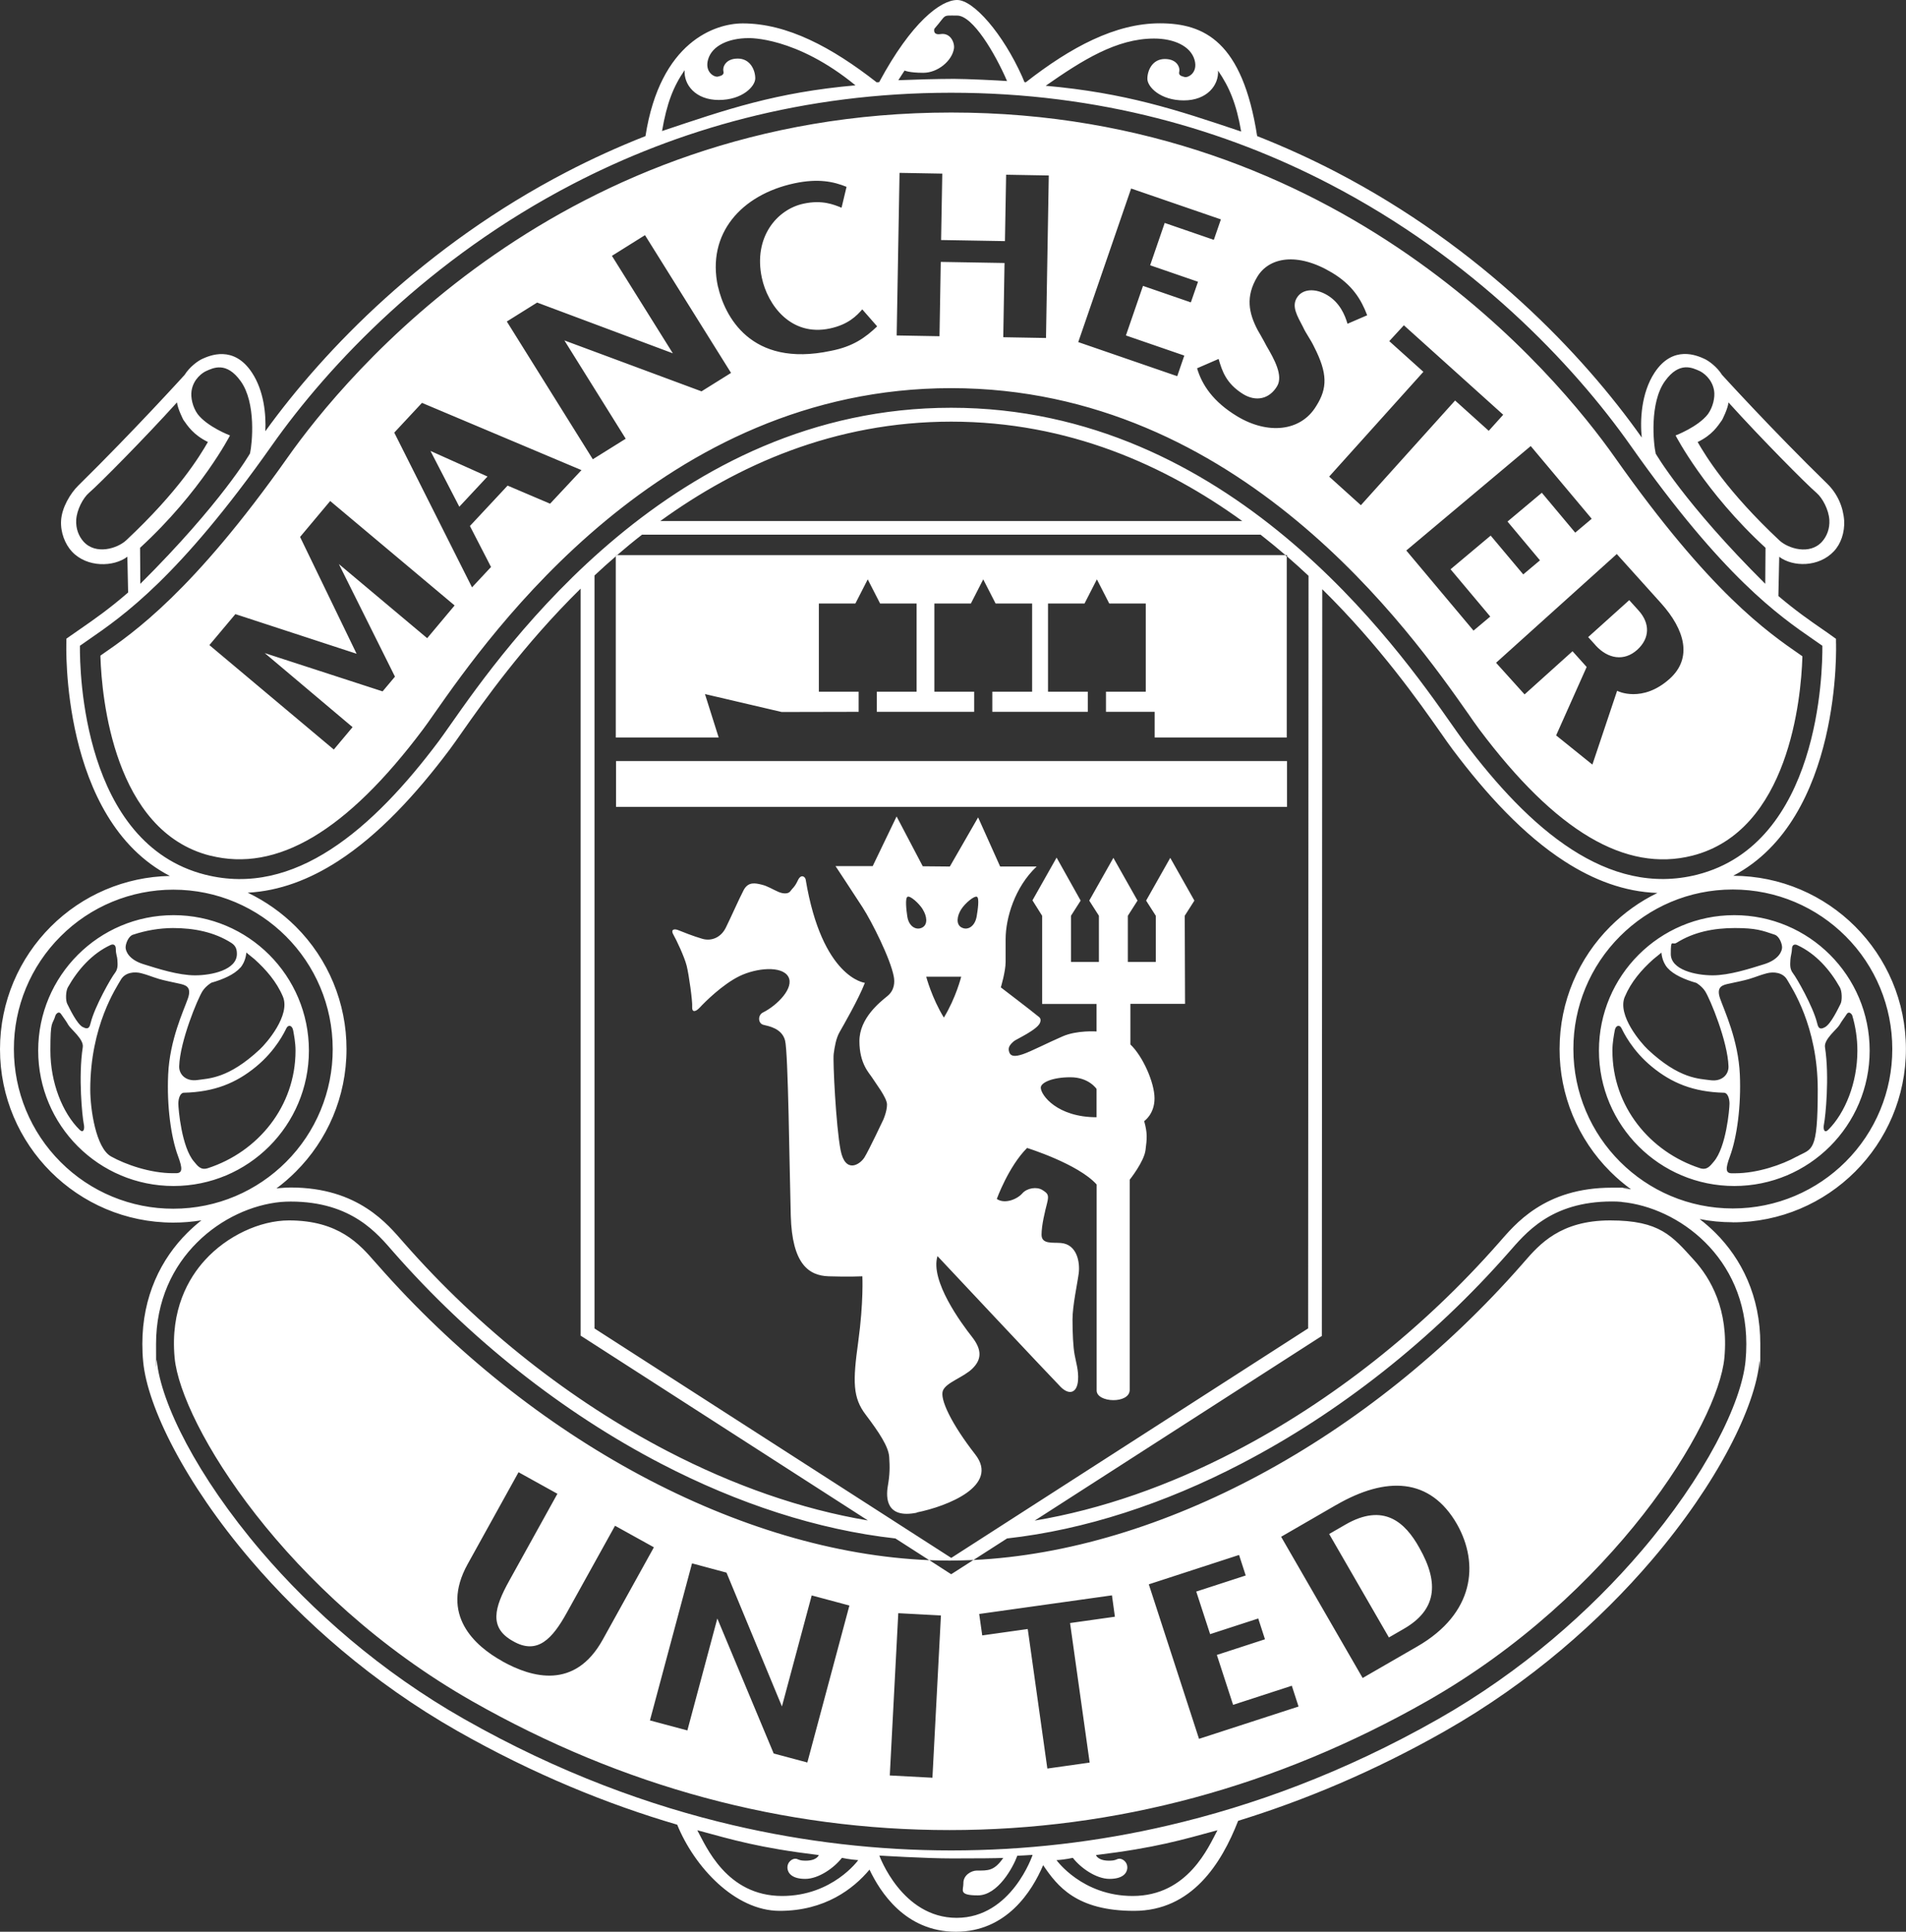 <?xml version="1.0" encoding="UTF-8"?>
<svg xmlns="http://www.w3.org/2000/svg" version="1.1" viewBox="0 0 2265.7 2295.3">
  <rect x="0" y="0" width="2265.7" height="2295.3" fill="#333333" stroke="none"/>
  <defs>
    <style>
      .cls-1 {
        fill: #fff;
      }
    </style>
  </defs>
  <!-- Generator: Adobe Illustrator 28.7.8, SVG Export Plug-In . SVG Version: 1.2.0 Build 200)  -->
  <g>
    <g id="Layer_1">
      <path class="cls-1" d="M1896.6,766.6l-8.7-9.6,48.8-43.9,11.3,12.5h0c13.4,15,13.5,32.7-1.9,46.6-15.4,13.8-34.7,10.9-49.5-5.5ZM1104.6,1853.7l21.7,14,4.4,2.8,4.4-2.8,22-14.1c222-10.5,469.3-143,652.1-351.2l2.6-3c18.1-20.8,43-49.3,102.2-49.3s73.7,18.5,99.7,47.1c19.5,21.4,41.5,58.9,36.1,116.3-7.4,78.4-131.9,281.8-353.7,407.9-178.8,101.6-369.7,153.1-567.4,153.1s-388.7-51.5-567.4-153.1c-221.8-126.1-346.3-329.5-353.7-407.9-5.4-57.4,16.6-95,36.1-116.3,26-28.6,65.2-47.1,99.8-47.1,59.3,0,84.1,28.5,102.2,49.3l2.7,3h0c183.9,209.4,433,342.3,656.1,351.4ZM1588.3,1788.2l-65.4,37.8,96.9,167.8,65-37.5c67.6-39,73.8-97.9,47.3-145-32-56-84.5-57.3-143.7-23.1h0ZM1365.6,1882.5l59.7,183.6,118.3-38.4-8-24.7-69.8,22.7-19.3-59.3,57.2-18.6-8-24.7-57.2,18.6-16.5-50.6,58.8-19.1-7.9-24.4-107.3,34.9ZM1164,1917.8l3.6,25.4,54.1-7.6,23.3,165.8,50.3-7.1-23.3-165.8,53.3-7.5-3.5-25.4-157.6,22.1ZM1057.7,2109.6l50.7,2.7,10.1-192.8-50.7-2.7-10.1,192.8ZM822.6,1857.7l-50,186.5,44.5,11.9,35.6-133,67,160.4,40,10.7,50-186.5-44.8-12-35.4,131.9-65.9-159-41-11ZM597.2,1974c35.1,19.5,86.2,34,119.3-25.8l60.8-109.7-46.2-25.6h0s-57.2,103.1-57.2,103.1c-17.2,31.1-35,50.8-64.1,34-28.9-16-22.2-39.8-4.5-71.7l57.3-103.4-46.2-25.6-60.5,109.2c-33.4,60.2,8.7,97.4,41.3,115.4ZM2059.8,1452.3c-13.5,0-26.7-1.3-39.4-3.8,6.4,4.9,12.5,10.2,18.4,16,31.5,31.3,53.7,75.8,53.7,132.3s-.3,13.7-1,21.2c-5,53.5-49.5,143.8-128,235.7-61.6,72.1-144.3,145.4-245.6,203-85.3,48.5-168.2,82.8-246.1,106.8-19.8,50.8-55.1,107-123.7,107s-91.2-29.4-108.1-54.3c-13.1,30.8-43.3,79.1-103.7,79.1s-90.2-47.6-102.7-73.8h0s0,0,0,0h0c-19.1,22.8-53,49-106.7,49s-101.8-52.9-121.9-102.4c-82.3-24.1-170.3-59.7-261.2-111.3-101.3-57.6-184-130.9-245.6-203-78.5-91.9-122.9-182.2-128-235.7-.7-7-1-14.1-1-21.2,0-56.6,22.2-101.1,53.7-132.3,5.3-5.2,10.8-10.1,16.5-14.6-11,1.8-22.2,2.7-33.4,2.7-56.9,0-108.3-23.1-145.6-60.3C23,1355,0,1303.5,0,1246.7s23-108.3,60.3-145.6c37.6-37.7,88.4-59.3,141.6-60.3-130.6-67.6-123.1-277.2-123-277.9v-4c.1,0,3.4-2.4,3.4-2.4,4.5-3.2,8.9-6.3,13.8-9.6,15-10.4,33.4-23.1,56.2-42.9l-.9-42.5c-16.1,12.2-47.7,13.2-65.8-6-8.2-8.8-13.8-22.8-13-36.8.8-15.6,11.2-32.7,20.5-41.8,66.3-65.2,126.3-131.4,126.3-131.4,6-9.6,15.8-16.7,21.1-19.1,8.3-3.7,37.2-16.9,59.1,16.5,14.2,21.6,16.8,49.6,15.8,69.5,70.9-98.1,190.3-220.9,358-308,29.8-15.5,61.1-29.8,93.9-42.7,17.5-112.3,83-133.9,115.6-133.9,52.8,0,105.8,28.3,159.2,70,1,0,2-.2,3-.2C1083.5,26.2,1118.3,0,1137.8,0s54.3,39.8,77.3,91.1l2.7,6.5c.6,0,1.1,0,1.7.1,53.4-41.7,106.4-70,159.2-70s98.2,21.6,115.7,134c32.7,12.9,64,27.2,93.7,42.6,172.1,89.4,293.3,216.3,363.5,315.6-2.1-19.8-.9-52.6,15.2-77.1,22-33.4,50.8-20.2,59.1-16.5,5.3,2.4,15.1,9.5,21.1,19.1,0,0,58.9,64.9,125.5,129.8,11.7,11.6,18.6,27.1,19.7,43.5.7,14-3.9,27.5-12.2,36.3-18,19.2-48.8,18.8-65,6.6l-1,46.6c20.6,17.5,37.5,29.2,51.4,38.8,4.8,3.3,9.3,6.4,13.8,9.7l3.3,2.4v4c.1.7,7.7,209.4-122.2,277.5,56.6.2,107.9,23.2,145,60.3,37.3,37.3,60.3,88.8,60.3,145.6s-23,108.3-60.3,145.6c-37.3,37.3-88.8,60.3-145.6,60.3ZM2018,525.2h0c9.8,16.9,34.8,58.4,97.2,116.9,10.4,9.7,36.2,17.8,50.8,1.4,5.6-6.3,9.2-15.3,8.6-25.7-.7-12-8.1-26-15.2-32.1-12.5-10.7-66.2-64.9-104.7-107.5-.8,7.8-7.6,20.8-7.6,20.8-5.2,7.3-11.6,17.8-29.2,26.3ZM1968,538.7s33.8,59,130.4,155l.3-42.8c-72.6-66.7-106.9-133.5-106.9-133.5,0,0,26.7-10.1,38.5-25.4,6-8.4,8.5-19.9,7.3-27.7-2.3-14.5-13.6-21.8-17.3-23.5-8.4-3.7-24-11.8-41.1,12-18.6,25.8-13.7,74.4-11.1,85.8ZM1242.9,101.9c94.7,8.4,155.6,28.5,232.5,54.4h0s0,0,0,0h0c-5.7-33.1-14.1-52.9-27.5-72.4,1.1,17.1-12.9,35.4-40.7,35.4s-43.3-16-43.3-25.7,5.8-23.5,20.8-23.5,18.2,10.7,17.1,15c-1.1,4.3,2.2,5.3,6.4,6.4,4.3,1.1,16.1-5.3,11.8-20.3-4.7-16.5-24.6-25.4-48.1-25.4-44.7,0-85.4,25.8-129,56.2ZM1067.8,95.3c22.1-.9,44.1-1.5,66.2-1.6,14.5,0,54.3,1.9,63.1,2.6-14.1-32.7-40.7-77.8-59.3-77.8s-11.8-1.9-27.1,15.7c0,0-2.4,7.8,7.3,6.3,12.3-1.9,17,10.8,16,17.1-2.2,14.7-19.3,28.9-36.4,28.9s-22.3-2.7-22.3-2.7c-2.5,4.1-4.8,7.1-7.5,11.6ZM787,155.7c77-25.8,135.2-45.9,229.9-54.3-71.1-58.3-127.1-56.1-127.1-56.1-23.5,0-43.4,8.9-48.1,25.4-4.3,15,7.5,21.4,11.8,20.3,4.3-1.1,7.5-2.1,6.4-6.4-1.1-4.3,2.1-15,17.1-15s20.8,13.9,20.8,23.5-15.5,25.7-43.3,25.7-41.8-18.2-40.7-35.4c-13.4,19.5-21.1,39.1-26.8,72.2ZM234.9,492c11.8,15.3,38.5,25.4,38.5,25.4,0,0-34.3,66.9-106.9,133.5l.3,42.8h0c96.6-96.1,130.5-155,130.4-155,2.6-11.5,7.5-60-11.1-85.8-17.1-23.8-32.7-15.7-41.1-12-3.8,1.7-15.1,9-17.3,23.5-1.2,7.8,1.2,19.3,7.3,27.7ZM247.2,525.2c-17.5-8.6-24-19-29.2-26.3,0,0-6.8-13-7.6-20.8-38.5,42.6-92.2,96.8-104.6,107.5-7.1,6.1-14.5,20.1-15.2,32.1-.6,10.5,3,19.4,8.6,25.7,14.6,16.4,40.4,8.3,50.8-1.4,62.5-58.5,87.4-100,97.2-116.9ZM244,1039.3c53.2,13.5,103-.2,148.9-29.9,46.8-30.2,89.8-77,128.6-128.7,3.2-4.3,8-11.1,13.9-19.5,64.9-92.5,264.4-376.7,595.3-376.7s530.4,284.2,595.3,376.7c5.9,8.4,10.7,15.2,13.9,19.5,38.8,51.7,81.7,98.5,128.6,128.7,45.9,29.6,95.7,43.3,148.9,29.9,145.4-36.8,149.2-240.8,148.9-272-3.1-2.2-6.6-4.6-10.2-7.1-41.2-28.4-107.4-74.1-217.6-230.5-68.9-97.8-188.3-222.9-357.9-311-123.4-64.1-273.3-108.5-449.9-108.5s-326.5,44.4-449.9,108.5c-169.6,88.1-289,213.2-357.9,311-110.3,156.4-176.5,202.1-217.7,230.5-3.6,2.5-7,4.9-10.2,7.1-.3,31.1,3.5,235.1,148.9,272ZM690.2,1587.3v-887.9c-68.4,67.3-115.7,134.6-141.4,171.2-4.6,6.7-9.4,13.3-14.2,19.9-39.8,53.1-84.2,101.3-132.8,132.7-33.8,21.8-69.5,35.5-107.3,37.5,21.3,10.2,40.6,23.9,57.1,40.3,38.7,38.6,60.4,91,60.3,145.6,0,56.9-23,108.4-60.3,145.6-7.2,7.2-14.9,13.9-23,19.9,1.2-.1,2.4-.3,3.6-.4,4.7-.4,9.2-.7,13.3-.7,40.3,0,69.1,10.9,90.4,24.7,21.2,13.7,34.4,29.9,44.3,41.1,89.4,101.9,198.3,187.8,313.5,247.6,77.9,40.4,158.5,68.9,238,82.2l-337.6-217.1-3.8-2.4ZM1130.8,1851.1l424.2-272.7.5-894.2c-8.2-7.7-16.7-15.4-25.5-23v-1.6h-1.9c-9.5-8.2-19.4-16.3-29.6-24.3h-735.3c-10.2,7.9-20.1,16.1-29.6,24.3h-1.2v1.1c-8.8,7.6-17.4,15.3-25.7,23.1v894.7l424.2,272.7ZM1130.8,501h0c-139,0-254.4,51.8-345.9,118.1h691.8c-91.5-66.2-206.9-118.1-345.9-118.1ZM1229.9,1806.8c79.5-13.3,160.1-41.7,238-82.2,115.2-59.8,224-145.8,313.5-247.6,9.9-11.2,23.1-27.4,44.3-41.1,21.3-13.8,50.1-24.7,90.4-24.7s8.6.2,13.3.7c3.1.3,6.3.7,9.4,1.2-8.8-6.4-17-13.4-24.6-21-38.7-38.6-60.4-91-60.3-145.6,0-56.9,23-108.4,60.3-145.6,16.2-16.2,35.1-29.8,56-39.9-38.9-1.3-75.8-15.2-110.4-37.6-48.7-31.4-93-79.6-132.9-132.7-4-5.3-8.6-11.9-14.2-19.9-25.7-36.6-72.7-103.6-140.9-170.7l-.5,882.9v4.4l-3.8,2.4-337.6,217ZM340,1380.7c35.6-35.5,55.6-83.8,55.5-134.1,0-52.3-21.2-99.7-55.5-134-34.3-34.3-81.7-55.5-134-55.5-50.3,0-98.5,19.9-134,55.5-35.6,35.5-55.6,83.7-55.5,134h0c0,50.3,19.9,98.5,55.5,134.1,35.5,35.6,83.8,55.6,134,55.5,52.3,0,99.7-21.2,134-55.5ZM1020.2,2210.2c-9.8-.6-19.4-2.7-19.4-2.7-9.3,12-27.8,25-43.6,25s-20.5-6.9-21.1-12.3c-.8-7.8,6-12.4,10.4-11.6,2.2.4,3,1.9,9,2.2,15.6.8,17.8-6.6,17.8-6.6-71.5-8.7-101.8-18-144.4-29.5h0c10.4,19.1,34.8,78.1,100.8,78.1,60,0,90.5-42.6,90.5-42.6ZM1227.4,2204c-4.1.4-18.1,1-18.1,1-5.1,14-23.2,47.1-46.9,47.1s-17-6.5-17.2-14.2c-.3-9.9,9.5-15.3,16.1-15.3,13.1,0,20.4.7,31.3-15h0c-9.4.4-29.4.6-60.9.6s-86.4-3.4-86.4-3.4c0,0,26.6,74,91.9,74s90.3-74.8,90.3-74.8ZM1447.2,2174.7h0c-42.6,11.5-72.9,20.8-144.4,29.5,0,0,2.2,7.4,17.8,6.6,6-.3,6.7-1.8,9-2.2,4.4-.8,11.2,3.8,10.4,11.6-.6,5.4-5.2,12.3-21.1,12.3s-34.3-13-43.6-25c0,0-9.5,2.2-19.4,2.7,0,0,30.4,42.6,90.5,42.6,66.1,0,90.5-59,100.8-78.1ZM1927.9,1428.1c-3.9-.4-7.9-.5-11.8-.5-36.7,0-62.6,9.7-81.5,22-19.1,12.4-31.6,27.7-40.9,38.2-90.8,103.4-201.3,190.7-318.2,251.4-90.9,47.3-185.8,78.5-278.4,88.8l-39.9,25.6c-9.5.4-18.9.7-28.3.7s-16.2-.2-24.3-.5l-40.2-25.8c-92.5-10.3-187.4-41.5-278.3-88.7-116.9-60.7-227.4-148-318.2-251.4-9.3-10.6-21.8-25.9-40.9-38.2-19-12.3-44.9-22-81.5-22-3.9,0-7.9.2-11.8.5-33.6,3.2-70.7,19.5-99.3,48-28.7,28.4-48.9,69-48.9,120.8s.3,13.1.9,19.6c4.8,50.6,47.9,137.3,124.1,226.6,60.5,70.8,141.8,142.9,241.3,199.4,113,64.2,221.6,103.3,320,126.2,84.9,19.8,171.8,29.9,258.9,29.9,87.2,0,174.1-10,258.9-29.9,98.4-23,207-62,320-126.2,99.5-56.5,180.8-128.6,241.3-199.4,76.3-89.3,119.4-176,124.1-226.6.6-6.5.9-13,.9-19.6,0-51.7-20.2-92.3-48.9-120.8-28.7-28.5-65.7-44.8-99.3-48ZM2059.8,1435.9c52.3,0,99.7-21.2,134.1-55.5,35.6-35.5,55.6-83.7,55.5-134,0-50.3-19.9-98.5-55.5-134-34.3-34.3-81.7-55.5-134.1-55.5s-99.7,21.2-134,55.5c-35.6,35.5-55.6,83.8-55.5,134,0,52.3,21.2,99.7,55.5,134s81.7,55.5,134,55.5ZM1650.9,1945.7l18-10.4c37.9-21.9,42.8-53.2,18.3-96.2h0c-16.9-30.5-42.5-53.7-87.8-27.6l-19.4,11.2,71,122.9ZM854.3,876.3l-16.3-51.6,91.2,21.3,91.5-.2v-23.9h-47.3v-104.8h43.4l14.7-28.7,14.7,28.7h43.4v104.8h-47.3v23.9h115.7v-23.9h-47.3v-104.8h43.4l14.7-28.7,14.7,28.7h43.4v104.8h-47.3v23.9h113.5v-23.9h-47.3v-104.8h43.4l14.7-28.7,14.7,28.7h43.4v104.8h-47.3v23.9h57.9v30.5h157v-215.1c-.6-.5-1.3-1.1-1.9-1.6h-794.5c-.4.4-.8.7-1.2,1.1v215.6h122ZM249.8,1016.7c-114.5-29-128.8-187.9-130.4-235.9v-1.8c0,0,1.4-1,1.4-1,38-26.2,108.6-75,221.3-234.7,67.8-96.1,324.9-409.6,788.7-409.6s720.9,313.5,788.7,409.6c113.4,160.9,181.1,207.5,221.5,235.4l1.5,1v1.8c-1.6,47.8-15.8,206-130.8,235.2-79.5,20.1-162.3-28.9-253.1-149.9-4.6-6.2-9-12.5-13.4-18.9-67.2-95.6-271.4-386.7-614.5-386.7h0c-343.1,0-547.4,291.1-614.5,386.7-5.4,7.8-10.1,14.4-13.4,18.8-90.8,121-173.5,170.1-253.1,149.9ZM1778.3,787.4l34,37.7,57-51.3,16.8,18.7-36.3,81.3,43.1,34.7,29.4-87.7c.4.4,29.9,15,62.5-14.3,27.3-24.6,18.1-58.2-10.3-89.8l-52.6-58.4-143.5,129.2ZM1671.6,654l80,95.3,19.9-16.7-47.2-56.2h0l47.7-40,38.7,46.1,19.9-16.7-38.6-46.1,40.8-34.2,39.7,47.4,19.6-16.5-72.5-86.4-147.9,124.1ZM1651.4,405.3l40.6,36.5-112,124.5,37.7,34,112-124.4,40,36,17.2-19.1-118.1-106.3-17.4,18.9ZM1448.6,426.5l-25.6,11.1c5.7,19.4,18.9,39.8,47.9,57.2h0c36,21.6,75.3,18.2,93.7-12.3,13.5-21.3,13.6-38.9-2.5-70.4-4.3-9.1-9.6-15.6-13.2-23.6-7-13.4-13.6-24.2-7.4-34.5,6.6-11.1,22.1-11.8,36.3-3.3,14.9,8.9,21,23.7,24,34l23.4-10.1c-7.2-19-17.8-36.2-41.8-50.6-41.3-24.8-75-18.3-88.9,5-14.1,23.5-10.1,42.9.4,63,0,0,6.8,11.6,10.7,19.2,9.2,15.7,20,35.2,12.5,47.7-9.2,15.4-25.3,18.8-40.8,9.1-19.9-12.6-24.5-27.1-28.7-41.4ZM1281.8,406.5l117.6,40.5,8.4-24.5-69.4-23.9h0s20.3-58.9,20.3-58.9l56.9,19.6,8.5-24.5-56.9-19.6,17.3-50.3,58.4,20.1,8.4-24.3-106.7-36.7-62.9,182.6ZM1066.1,398.6l50.7.9,1.5-88.3,75.8,1.3-1.5,88.2,50.8.9,3.3-193.1-50.7-.9-1.4,78.9-75.9-1.3,1.4-78.9-50.8-.9-3.4,193.1ZM853.5,340.6c7.8,33.9,38.2,96.7,134.1,76.3,26.5-5.1,41.1-15.8,55.1-29.1l-17.7-20.2c-6.4,7.3-16.4,18-38.5,22.7-46.3,9.9-74-27.8-80.9-60.3-10.2-47.9,17.8-81.2,49.6-88,22.4-4.8,36.1,1.2,44.9,4.7h.3c0,0,5.9-24.7,5.9-24.7-15.3-6.2-33.5-10.2-61.9-4.2h0c-63.2,13.5-104.6,59.9-91,122.7ZM602.4,381.9l102.3,163.8,39.1-24.4-72.9-116.8,163,60.5,35.1-21.9-102.3-163.7-39.3,24.6,72.4,115.8-161.3-60.3-36,22.5ZM468.6,513.9l92.5,184,22.6-24.2-25.1-48.7,44.8-48,50.5,21.5,37.3-39.9-189.6-79.9-32.9,35.3ZM248.9,766.5l147.9,124.1,22.3-26.6-104.4-88,140.1,45.5,14.7-17.5-66.7-133.8,105,88.1,32.6-38.9-147.9-124.1h0s-35.8,42.7-35.8,42.7l67.2,138.8-144.1-47.1-30.9,36.8ZM579.6,566.2h0s0,0,0,0h0ZM1529.9,904.3h-797.6v54.4h797.6v-54.4ZM511.7,535.8l34.3,66.3,33.5-35.9-67.8-30.4ZM1089.8,1797.4c-36.8,7.4-36.8-18-34.4-31.9,2.4-13.9,2.4-22.1,1.6-34.4-.8-12.3-12.3-29.5-27.8-50-15.6-20.4-15.6-39.3-9-86.8,6.5-47.5,4.9-77.8,4.9-77.8,0,0-16.4.8-40.1,0-23.7-.8-43.4-14.6-45-72-1.6-57.3-3-194-6.8-208.3-3.8-14.2-19.1-16.9-25.7-18.5-6.5-1.6-7-11.5-.5-14.7,17.1-8.5,37.6-29.5,30-42.6-7.6-13.1-37.7-10.4-57.9-.6s-41.5,31.1-47,37.1c-5.5,6-9.8,6-9.3-.6.5-6.6-3.8-37.7-6.5-48.6-2.7-10.9-12.6-31.6-15.8-37.1-3.3-5.5,0-7.6,5.5-5.5,5.5,2.2,17.5,7.1,28.9,10.4,11.5,3.3,22.4-2.2,27.8-13.1,5.5-10.9,15.8-34.4,21.3-44.8,5.5-10.4,14.2-8.2,21.3-6.5,7.1,1.6,13.7,6,20.2,8.7,6.5,2.7,12,2.2,14.2-1.1,2.2-3.3,4.9-4.4,8.7-12.6,3.8-8.2,8.7-4.4,9.3-1.1,19.6,117.4,70.4,122.8,70.4,122.8-7.6,19.6-25.7,50.8-30,58.4-4.4,7.6-6,18-7.1,26.2-1.1,8.2,2.7,85.7,8.2,114.1,5.5,28.4,22.9,17.5,28.4,8.7,5.4-8.7,22.4-44.8,22.4-44.8,0,0,4.4-9.8,4.4-18s-14.2-26.2-17.5-31.7c-3.3-5.4-15.3-16.4-15.3-43.7s24.6-46.4,33.3-53.5c8.7-7.1,8.7-16.9,7.6-22.9-3.8-21.1-26.2-65.5-37.1-82.4-10.9-16.9-32.2-49.1-32.2-49.1h44.2l28.4-59,31.1,59.2,32.2.3h0s33.6-58.4,33.6-58.4l26.2,58.4h43.4c-26.2,24.6-36.9,61.7-36.9,86.3v27c0,11.5-5.7,30.3-5.7,30.3,0,0,37.6,28.7,43.4,33.6,2.5,2,5,3.2,3.3,8.2-3,8.5-28.4,19.8-31.1,22.1-5.7,4.9-7.3,8.1-5.6,13.1,1.6,4.9,6.4,5.7,16.2,2.4,9.8-3.3,30.3-13.9,47.5-21.3,17.2-7.4,40.1-5.7,40.1-5.7v-32.7h-64.7v-104.8l-11.5-18.3,28.7-50.8,28.6,51.1-11.5,18v54.9h33.2v-54.9l-11.5-18,28.7-50.8,28.7,50.8-11.5,18v54.9h33.2v-54.9l-11.5-18,28.7-50.8,28.7,50.8-11.5,18,.4,104.7h-65v48.2c14.7,13.9,28.7,45.3,28.7,64.1s-12.3,27-12.3,27c4.1,14.7,3.3,20.9,1.6,34.4-1.7,13.8-18.8,35.2-18.8,35.2v249.7c0,17-39.3,15.4-39.3.8v-244.8c-22.1-24.6-82.7-43.4-82.7-43.4-22.1,22.1-36,60.6-36,60.6,9.8,6.6,24.6,0,30.3-6.6,5.7-6.5,17.2-8.2,23.8-4.1,6.5,4.1,8.2,5.7,5.7,15.6-2.5,9.8-6.6,26.1-6.6,37.6s13.1,9,22.9,9.8c19.7,1.6,22.9,23.7,21.3,36-1.6,12.3-7.4,38.5-7.4,54.9s.8,32.7,2.5,41.8c1.6,9,4.9,18.8,4.1,30.3-1.1,15.5-10.6,18-20.5,8.2-9.8-9.8-146.6-155.6-146.6-155.6-9,29.5,28.7,80.3,40.9,95.8,12.3,15.6,11.5,27,.8,37.7-10.7,10.6-31.1,16.4-35.2,26.2-4.1,9.8,9.8,39.3,38.5,76.1,28.7,36.9-32.8,61.4-69.6,68.8ZM1237.2,1292.3c0,9,19.6,35.2,66.3,35.2v-33.6s-9-13.9-31.1-13.9-35.2,6.6-35.2,12.3ZM1143.2,1102.1c7,3.7,15.7-1.1,17.8-13.3,1.2-7.2,3.5-21.9.2-23.3h0c-3-1.3-13.8,7.4-18.7,15.1-4.9,7.8-6.4,17.8.6,21.5ZM1097,1080.6c-4.9-7.8-15.1-16.5-18.1-15.1-3.3,1.4-1.4,16.4-.4,23.3,1.8,12.3,10.8,17,17.8,13.3,7-3.7,5.5-13.7.6-21.5ZM1101,1160.5s6.7,25.4,21,48.6c14.5-23.8,20.6-48.6,20.6-48.6h-41.6ZM1465.8,2025.8h0s0,0,0,0h0ZM206.3,1087.4c-88.8,0-160.9,72-160.9,160.9h0c0,88.9,72,160.9,160.9,160.9s160.9-72,160.9-160.9-72-160.9-160.9-160.9ZM285.5,1150.1c7-7.9,7.3-18.3,7.3-18.3h0c2.8,2.2,9.7,7.9,9.7,7.9,13.9,12.5,26.5,27.1,33.8,44.5,9.2,22-19.2,55-27.5,62.7-37.5,35-60.8,34.4-74.2,36.4-13.4,1.9-21.9-6.4-21.6-16.4.9-29.5,21.8-79.9,27.7-89.2,3.9-6.1,10.5-10,10.5-10,13.8-3.9,27.3-9.8,34.2-17.7ZM158.2,1110.6c15.3-5.1,31.2-7.8,47.3-7.9,25.1,0,49.1,4.7,69.4,17.6,5.2,3.3,6.7,7.4,6.7,13.2,0,18.9-29.8,25.4-49.7,25.4s-44.2-7.9-61.5-13.3c-17.3-5.4-21.1-15.5-21.1-19.9,0-4.4,3.3-13.3,8.8-15.1ZM94.6,1342.4c-20.3-20-34.7-56-34.7-94s2.2-28.9,6.2-42.3c0,0,3.4-6.1,6.7-.9,2.4,3.7,5.6,7.5,8.4,12.6,2.9,5.1,18.6,17,17.2,26.4-5.5,35.6-.5,83,1.1,90.8,1.7,7.7-.8,11.5-5,7.3ZM98.4,1220.4c-7.2-4-15.7-22.2-18.5-27.7-2-3.9-1.9-14.8.8-19.6,11.8-20.9,28.7-40,50.6-50.2,2.5-1.2,6.4-1.3,6.4,4.9s1.7,8.9,1.8,12.3c0,3.3,1.6,10.4-2.9,16-4.4,5.5-24,39.8-28.8,59.2-1.1,4.4-2.2,9-9.4,5ZM208.6,1394h0c-1,0-2.1,0-3.1,0-26.8,0-56.1-10.2-73.5-19.9-18-10.1-24.7-56-24.7-79.5,0-75.9,31.3-121.5,36.3-130.4,5-8.8,16.1-10,24.4-7.8,8.3,2.2,11.5,3.9,21,6.8,5.2,1.6,15.5,3.7,23.3,5.4,7.8,1.7,16,3.3,11.1,17.7-5,14.4-21.7,49.2-23.5,90.5-1.7,37.2,3.3,74.3,11.8,97.1,5.5,14.8,5.4,20.3-2.9,20.1ZM246.8,1388.1h0c-8.3,2.7-12.2-3.2-16-7.7-15-17.1-18.8-63-18.8-69.1s2.2-12.8,6.5-12.9c36.4-.9,62.2-11.5,85.9-31,23.7-19.5,34-41.5,36.1-45.8,2.2-4.3,6.8-3.5,8,2.7.9,5.1,2.8,14.3,2.8,24.1,0,66.1-44.5,120.3-104.4,139.7ZM2061.6,1087.4c-88.9,0-160.9,72-160.9,160.9s72,160.9,160.9,160.9,160.9-72,160.9-160.9-72-160.9-160.9-160.9ZM1992.9,1120.3c20.4-12.9,44.3-17.6,69.4-17.6s32.5,2.9,47.3,7.9c5.5,1.8,8.8,10.7,8.8,15.1s-3.9,14.5-21.1,19.9c-17.3,5.4-41.6,13.3-61.5,13.3s-49.7-6.4-49.7-25.4,1.6-10,6.7-13.2ZM1931.5,1184.3c7.3-17.5,19.8-32,33.8-44.5,0,0,6.9-5.7,9.7-7.9,0,0,.3,10.4,7.3,18.3h0c7,7.9,20.4,13.8,34.2,17.7,0,0,6.7,3.9,10.5,10,5.9,9.3,26.8,59.6,27.7,89.2.3,10-8.2,18.3-21.6,16.4-13.4-1.9-36.7-1.3-74.2-36.4-8.3-7.8-36.7-40.8-27.5-62.7ZM2021,1388.1c-59.8-19.4-104.3-73.6-104.3-139.7h0c0-9.8,1.9-19,2.8-24.1,1.1-6.2,5.8-7,7.9-2.7,2.2,4.3,12.4,26.3,36.1,45.8,23.7,19.5,49.5,30.1,85.9,31,4.2.1,6.5,6.7,6.5,12.9s-3.9,52-18.8,69.1c-3.9,4.5-7.7,10.4-16.1,7.7ZM2135.9,1374.2c-17.4,9.7-46.7,19.9-73.5,19.9s-2.1,0-3.1,0c-8.3.3-8.4-5.3-2.9-20.1h0c8.4-22.7,13.4-59.9,11.8-97.1-1.8-41.2-18.5-76.1-23.5-90.5-5-14.4,3.3-16.1,11.1-17.7,7.8-1.7,18.1-3.8,23.3-5.4,9.5-2.9,12.7-4.6,21-6.8,8.3-2.2,19.4-1.1,24.4,7.8,5,8.9,36.3,54.5,36.3,130.4s-6.7,69.5-24.7,79.5ZM2160,1215.4c-4.8-19.4-24.4-53.7-28.8-59.2-4.4-5.6-2.9-12.7-2.9-16,.1-3.4,1.8-8.8,1.8-12.3,0-6.2,3.9-6.1,6.4-4.9,21.9,10.1,38.8,29.2,50.6,50.2,2.7,4.8,2.8,15.7.8,19.6-2.8,5.4-11.3,23.7-18.5,27.7-7.1,4-8.3-.6-9.4-5ZM2173.3,1342.4c-4.2,4.2-6.6.4-5-7.3,1.6-7.8,6.6-55.3,1.1-90.8-1.5-9.4,14.3-21.4,17.2-26.4,2.9-5.1,6.1-8.9,8.4-12.6,3.3-5.2,6.7.9,6.7.9,4.1,13.7,6.2,28,6.2,42.3,0,38-14.5,73.9-34.7,94Z"/>
    </g>
  </g>
</svg>